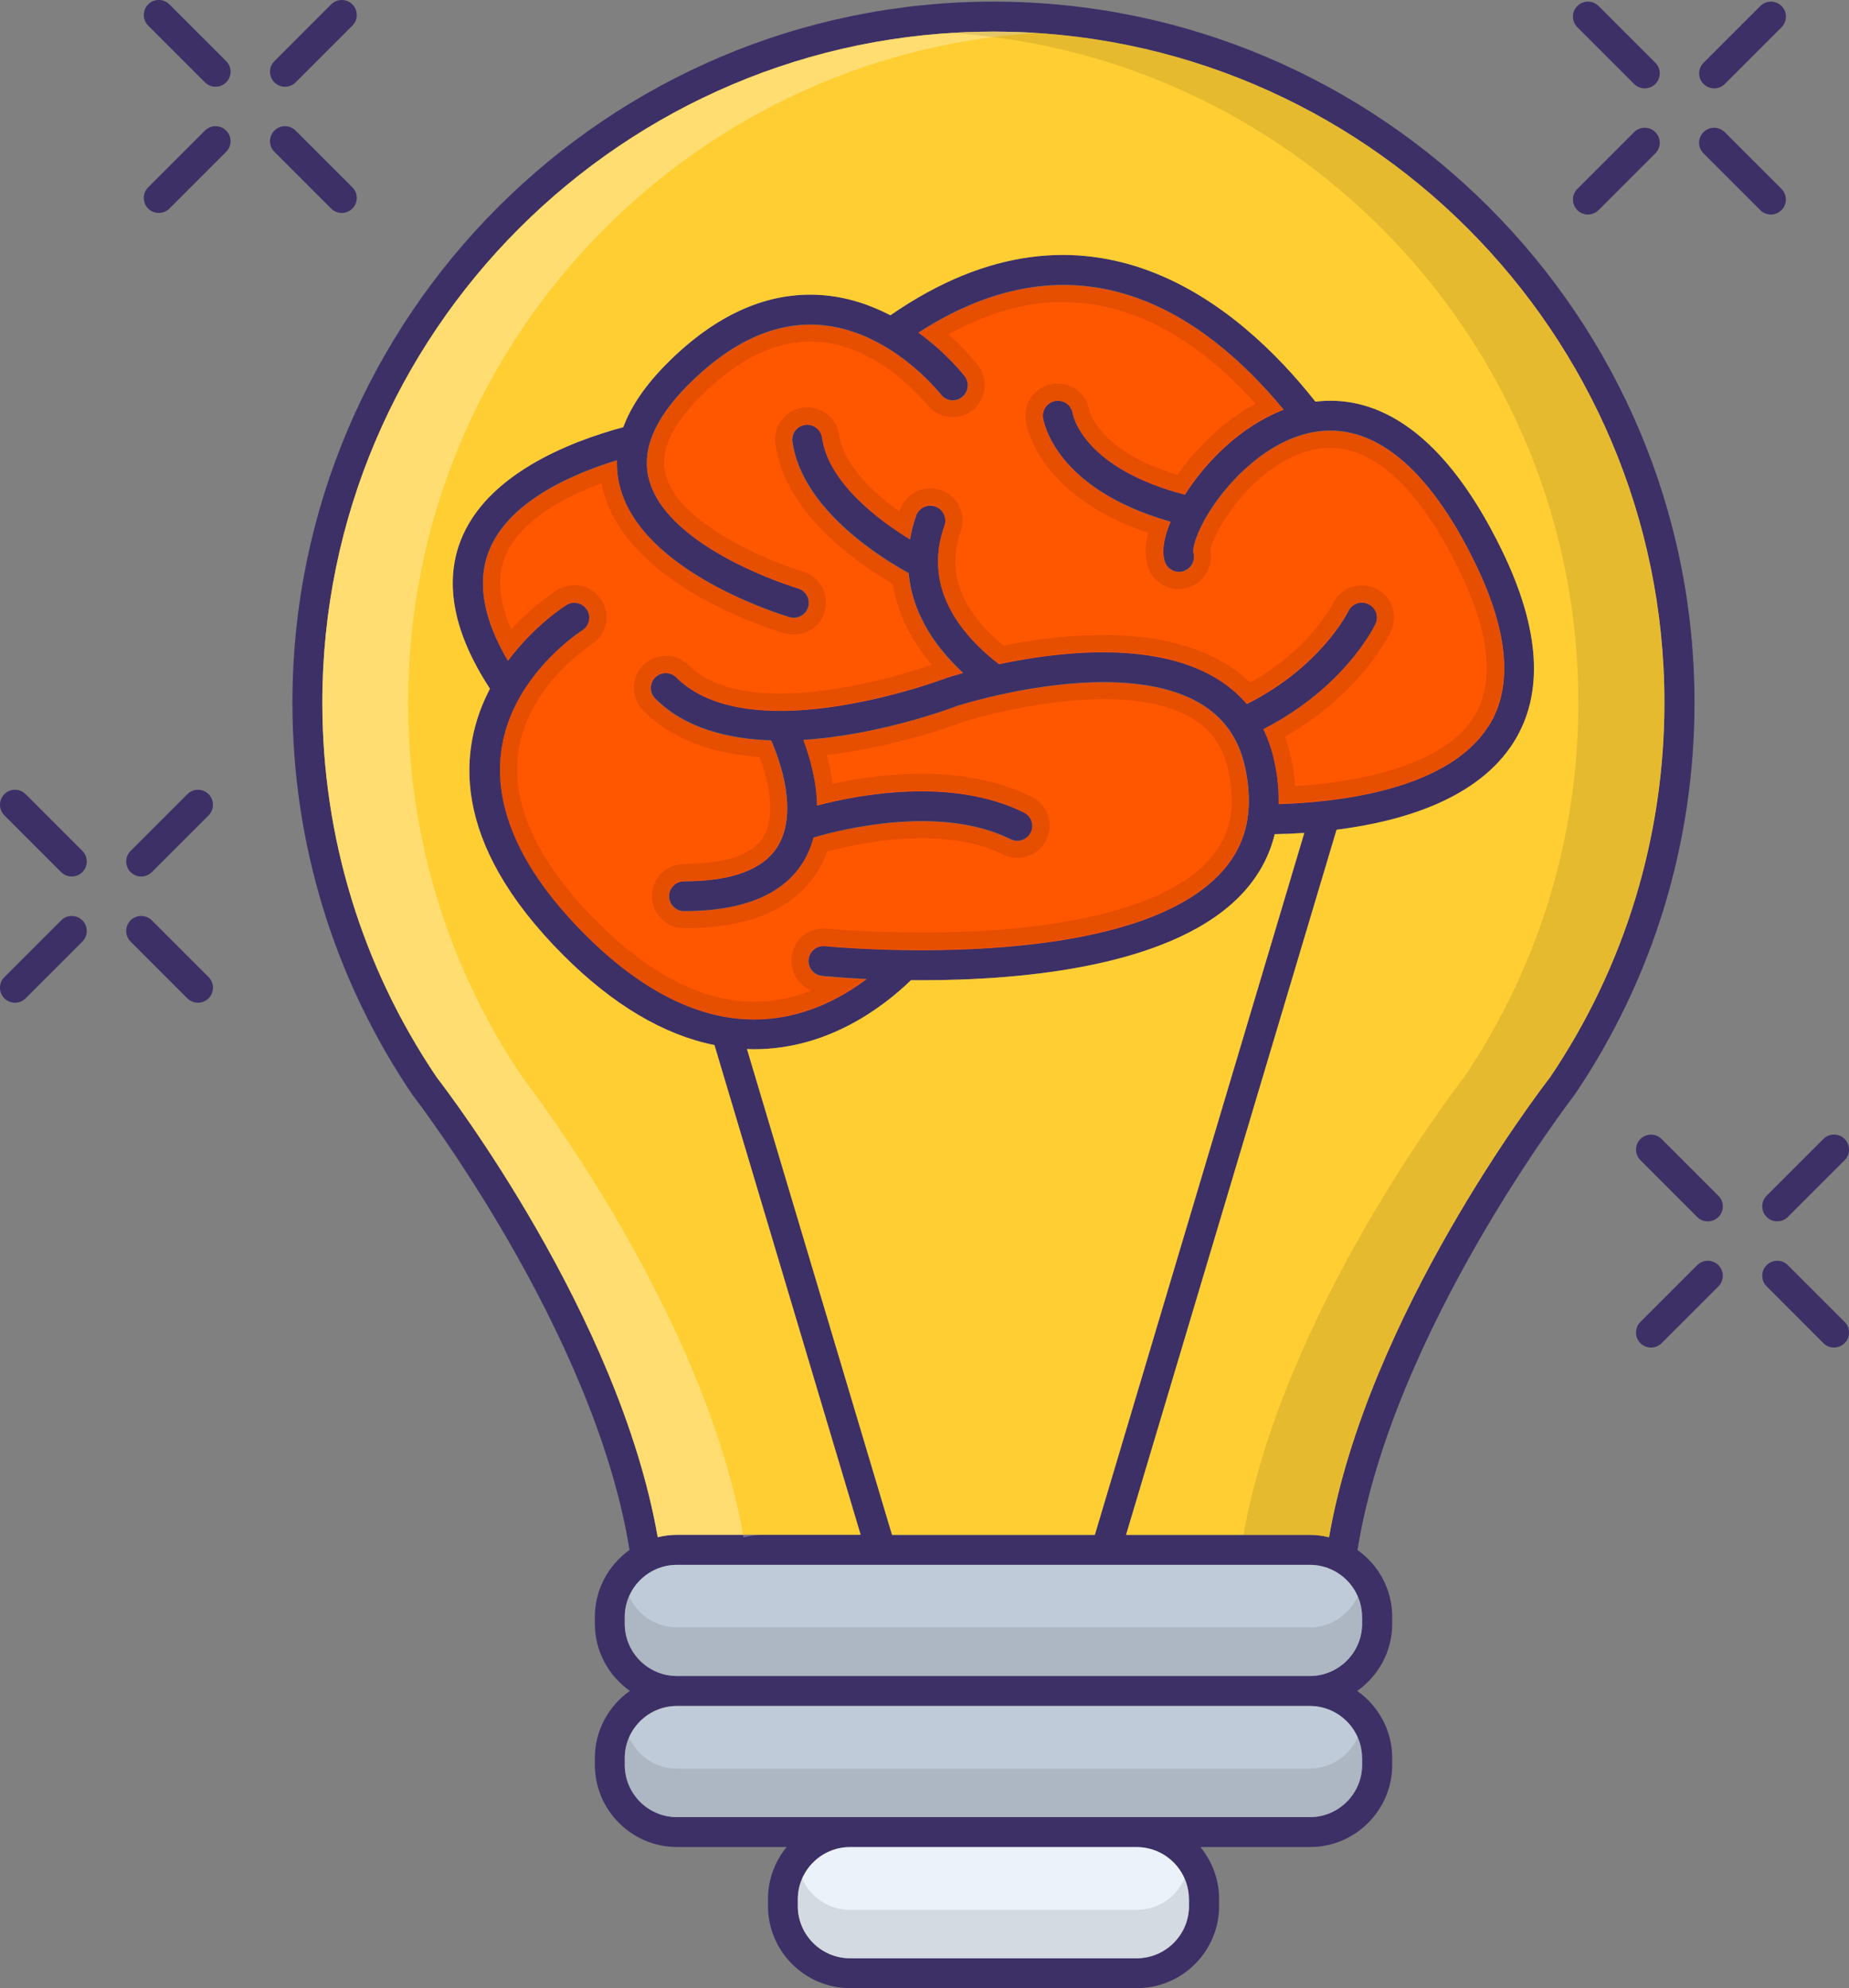 <svg xmlns="http://www.w3.org/2000/svg" id="Layer_2" viewBox="0 0 249.19 267.96"><rect x="0" y="0" width="249.19" height="267.96" fill="#808080" stroke="none"/><defs><style>.cls-1{fill:#ebf2fa;}.cls-2{fill:#ff5600;}.cls-3{fill:#ffce33;}.cls-4{fill:#bfcbd8;}.cls-5{fill:#3d3067;}.cls-6{fill:#fff;opacity:.3;}.cls-6,.cls-7{isolation:isolate;}.cls-7{opacity:.1;}</style></defs><g id="Calque_1"><g><path class="cls-5" d="M133.88,.22C81.79,.22,39.41,42.6,39.41,94.69c0,18.94,5.59,37.21,16.15,52.83,.02,.04,.05,.08,.08,.11,.25,.32,24.49,31.79,29.2,61.27-2.82,2.01-4.67,5.3-4.67,9.03v.9c0,3.74,1.87,7.05,4.72,9.06-2.85,2-4.72,5.31-4.72,9.05v.91c0,6.11,4.97,11.08,11.08,11.08h14.77c-1.58,1.91-2.52,4.37-2.52,7.04v.9c0,6.11,4.97,11.08,11.08,11.08h38.64c6.11,0,11.08-4.97,11.08-11.08v-.9c0-2.67-.95-5.12-2.52-7.04h14.77c6.11,0,11.08-4.97,11.08-11.07v-.91c0-3.74-1.87-7.05-4.72-9.06,2.85-2,4.72-5.31,4.72-9.05v-.91c0-3.73-1.85-7.02-4.68-9.03,4.71-29.46,28.96-60.96,29.2-61.27,.03-.03,.05-.07,.08-.11,10.56-15.62,16.14-33.89,16.14-52.83C228.36,42.6,185.98,.22,133.88,.22Zm26.36,256.66c0,3.88-3.16,7.04-7.04,7.04h-38.64c-3.88,0-7.04-3.15-7.04-7.04v-.9c0-3.87,3.14-7.02,7-7.04h38.71c3.86,.02,7,3.17,7,7.04v.9Zm23.33-19.93v.91c0,3.88-3.16,7.04-7.04,7.04H91.24c-3.88,0-7.04-3.15-7.04-7.04v-.91c0-3.88,3.15-7.03,7.04-7.03h85.28c3.88,0,7.04,3.15,7.04,7.02Zm0-19.02v.91c0,3.88-3.16,7.04-7.04,7.04H91.24c-3.88,0-7.04-3.15-7.04-7.04v-.9c0-3.88,3.15-7.04,7.04-7.04h85.28c3.88,0,7.04,3.15,7.04,7.03ZM79.09,82.15c-.6-.95-1.84-1.24-2.78-.64-.2,.12-4.31,2.73-7.87,7.51-3.29-5.57-4.17-10.48-2.62-14.6,2.52-6.7,10.97-10.46,17.31-12.4-.03,1.17,.09,2.33,.38,3.48,2.99,11.7,22.09,17.42,22.9,17.66,.19,.05,.38,.08,.57,.08,.87,0,1.68-.57,1.93-1.46,.32-1.07-.3-2.19-1.37-2.51-.17-.05-17.7-5.3-20.11-14.78-.99-3.88,.81-8.15,5.37-12.7,5.71-5.71,11.6-8.4,17.52-8.02,9.62,.63,16.36,9.24,16.47,9.37,.68,.89,1.94,1.06,2.83,.38,.89-.68,1.06-1.95,.38-2.84-.17-.22-2.41-3.11-6.22-5.87,21.53-13.91,38.32-2.78,49.2,10.38-5.81,2.21-10.52,7.06-13.31,11.45-13.64-3.58-15.06-10.59-15.12-10.95-.17-1.09-1.18-1.85-2.28-1.69-1.11,.16-1.88,1.18-1.72,2.28,.06,.41,1.54,9.57,17.18,14.01-.74,1.77-1.25,3.75-.79,5.31,.32,1.07,1.44,1.68,2.51,1.37,1.07-.32,1.68-1.44,1.37-2.51-.12-.46,.27-2.52,2.21-5.59,2.76-4.36,7.83-9.44,13.79-10.61,8.02-1.57,15.62,4.54,21.99,17.65,4.49,9.25,5.11,16.62,1.82,21.88-5.4,8.64-20.23,10.3-28.3,10.55,.05-1.84-.14-3.77-.58-5.79-.33-1.55-.83-2.99-1.47-4.3,11-5.66,14.94-13.83,15.11-14.19,.47-1.01,.04-2.21-.97-2.68-1.01-.48-2.21-.05-2.69,.96-.04,.08-3.68,7.49-13.68,12.51-1.24-1.45-2.73-2.68-4.49-3.69-8.48-4.86-21.13-3.34-28.91-1.68-3.85-2.96-8.11-7.58-8.22-13.57-.04-1.64,.25-3.36,.87-5.1,.37-1.05-.18-2.21-1.24-2.58-1.05-.36-2.21,.18-2.58,1.24-.38,1.06-.65,2.13-.83,3.18-3.95-2.41-10.99-7.53-11.85-13.7-.16-1.1-1.18-1.88-2.28-1.72-1.1,.16-1.88,1.17-1.72,2.28,1.28,9.17,12.15,15.79,15.66,17.71,.44,4.82,2.95,9.39,7.34,13.45-1.15,.32-1.88,.55-2.03,.6-.03,.01-.07,.02-.1,.03-.17,.07-11.53,4.38-22.16,4.47-.16-.02-.33-.02-.5,0-5.37-.02-10.5-1.16-13.84-4.5-.79-.79-2.07-.79-2.86,0-.79,.79-.79,2.07,0,2.86,3.97,3.97,9.71,5.45,15.63,5.64,1.15,2.64,3.69,9.62,.9,14.23-1.92,3.15-6.17,4.74-12.64,4.74-1.12,0-2.02,.91-2.02,2.02s.9,2.02,2.02,2.02c7.99,0,13.41-2.25,16.1-6.7,.62-1.02,1.06-2.11,1.35-3.22,3.82-1.12,17.13-4.46,26.56,.23,.29,.14,.59,.21,.9,.21,.75,0,1.46-.41,1.81-1.12,.5-1,.09-2.22-.91-2.71-9.72-4.82-22.3-2.41-27.88-.94-.06-3.38-1.01-6.62-1.84-8.83,10.15-.64,19.74-4.2,20.79-4.6,1.1-.35,21.57-6.69,32.49-.42,3.34,1.92,5.38,4.78,6.24,8.74,.51,2.35,.63,4.51,.38,6.49-.04,.16-.07,.33-.07,.51h0c-.43,2.63-1.56,4.94-3.39,6.99-12.59,14.08-53.12,10.11-53.53,10.07-1.11-.11-2.1,.69-2.22,1.81-.11,1.11,.69,2.1,1.81,2.22,.38,.03,2.61,.25,6,.42-3.63,2.72-8.79,5.41-15.04,5.43h-.09c-7.53,0-15.21-3.86-22.82-11.47-11.32-11.33-14.31-22.45-8.66-32.16,3.28-5.6,8.25-8.77,8.31-8.8,.94-.59,1.23-1.84,.64-2.78Zm22.53,59.25h.1c9.81-.03,17.19-5.57,21.05-9.3,.47,0,.96,0,1.46,0,13.79,0,34.4-1.85,43.48-11.99,2.03-2.28,3.4-4.85,4.08-7.69,1.25-.02,2.59-.08,3.99-.17l-28.23,94.61h-27.33l-19.55-65.48c.32,.01,.63,.03,.95,.03Zm107.27,3.81c-1.5,1.94-24.58,32.16-29.78,61.97-.83-.2-1.7-.32-2.59-.32h-24.76l28.37-95.03c8.98-1.14,19.12-4.19,23.91-11.86,4.07-6.52,3.53-15.2-1.62-25.79-8.64-17.78-18.22-20.89-25.14-20.05-10.17-12.89-30.45-30.22-57.28-11.64-2.7-1.4-5.86-2.5-9.4-2.73-7.15-.47-14.1,2.61-20.68,9.19-2.9,2.9-4.87,5.78-5.92,8.62-7.19,1.94-18.57,6.37-21.98,15.44-2.17,5.78-.81,12.44,4.01,19.81-4.21,8.06-5.49,20.53,9.9,35.93,6.67,6.67,13.5,10.72,20.36,12.1l19.7,66h-24.76c-.9,0-1.76,.12-2.59,.32-5.2-29.8-28.28-60.03-29.78-61.97-10.09-14.94-15.42-32.41-15.42-50.52C43.45,44.83,84.02,4.26,133.88,4.26s90.43,40.57,90.43,90.43c0,18.11-5.33,35.58-15.42,50.52Z"></path><path class="cls-2" d="M200.61,97.83c-5.4,8.64-20.23,10.3-28.3,10.55,.05-1.84-.14-3.77-.58-5.79-.33-1.55-.83-2.99-1.47-4.3,11-5.66,14.94-13.83,15.11-14.19,.47-1.01,.04-2.21-.97-2.68-1.01-.48-2.21-.05-2.69,.96-.04,.08-3.68,7.49-13.68,12.51-1.24-1.45-2.73-2.68-4.49-3.69-8.48-4.86-21.13-3.34-28.91-1.68-3.85-2.96-8.11-7.58-8.22-13.57-.04-1.64,.25-3.36,.87-5.1,.37-1.05-.18-2.21-1.24-2.58-1.05-.36-2.21,.18-2.58,1.24-.38,1.06-.65,2.13-.83,3.18-3.95-2.41-10.99-7.53-11.85-13.7-.16-1.1-1.18-1.88-2.28-1.72-1.1,.16-1.88,1.17-1.72,2.28,1.28,9.17,12.15,15.79,15.66,17.71,.44,4.82,2.95,9.39,7.34,13.45-1.15,.32-1.88,.55-2.03,.6-.03,.01-.07,.02-.1,.03-.17,.07-11.53,4.38-22.16,4.47-.16-.02-.33-.02-.5,0-5.37-.02-10.5-1.16-13.84-4.5-.79-.79-2.07-.79-2.86,0-.79,.79-.79,2.07,0,2.86,3.97,3.97,9.71,5.45,15.63,5.64,1.15,2.64,3.69,9.62,.9,14.23-1.92,3.15-6.17,4.74-12.64,4.74-1.12,0-2.02,.91-2.02,2.02s.9,2.02,2.02,2.02c7.99,0,13.41-2.25,16.1-6.7,.62-1.02,1.06-2.11,1.35-3.22,3.82-1.12,17.13-4.46,26.56,.23,.29,.14,.59,.21,.9,.21,.75,0,1.46-.41,1.81-1.12,.5-1,.09-2.22-.91-2.71-9.72-4.82-22.3-2.41-27.88-.94-.06-3.38-1.01-6.62-1.84-8.83,10.15-.64,19.74-4.2,20.79-4.6,1.1-.35,21.57-6.69,32.49-.42,3.34,1.92,5.38,4.78,6.24,8.74,.51,2.35,.63,4.51,.38,6.49-.04,.16-.07,.33-.07,.51h0c-.43,2.63-1.56,4.94-3.39,6.99-12.59,14.08-53.12,10.11-53.53,10.07-1.11-.11-2.1,.69-2.22,1.81-.11,1.11,.69,2.1,1.81,2.22,.38,.03,2.61,.25,6,.42-3.63,2.72-8.79,5.41-15.04,5.43h-.09c-7.53,0-15.21-3.86-22.82-11.47-11.32-11.33-14.31-22.45-8.66-32.16,3.28-5.6,8.25-8.77,8.31-8.8,.94-.59,1.23-1.84,.64-2.78-.6-.95-1.84-1.24-2.78-.64-.2,.12-4.31,2.73-7.87,7.51-3.29-5.57-4.17-10.48-2.62-14.6,2.52-6.7,10.97-10.46,17.31-12.4-.03,1.17,.09,2.33,.38,3.48,2.99,11.7,22.09,17.42,22.9,17.66,.19,.05,.38,.08,.57,.08,.87,0,1.68-.57,1.93-1.46,.32-1.07-.3-2.19-1.37-2.51-.17-.05-17.7-5.3-20.11-14.78-.99-3.88,.81-8.15,5.37-12.7,5.71-5.71,11.6-8.4,17.52-8.02,9.62,.63,16.36,9.24,16.47,9.37,.68,.89,1.94,1.06,2.83,.38,.89-.68,1.06-1.95,.38-2.84-.17-.22-2.41-3.11-6.22-5.87,21.53-13.91,38.32-2.78,49.2,10.38-5.81,2.21-10.52,7.06-13.31,11.45-13.64-3.58-15.06-10.59-15.12-10.95-.17-1.09-1.18-1.85-2.28-1.69-1.11,.16-1.88,1.18-1.72,2.28,.06,.41,1.54,9.57,17.18,14.01-.74,1.77-1.25,3.75-.79,5.31,.32,1.07,1.44,1.68,2.51,1.37,1.07-.32,1.68-1.44,1.37-2.51-.12-.46,.27-2.52,2.21-5.59,2.76-4.36,7.83-9.44,13.79-10.61,8.02-1.57,15.62,4.54,21.99,17.65,4.49,9.25,5.11,16.62,1.82,21.88Z"></path><path class="cls-7" d="M143.32,40.73c9.01,0,17.71,4.6,25.89,13.68-5.08,2.75-8.62,6.9-10.54,9.59-10.51-3.21-11.83-8.5-11.87-8.67-.34-2.11-2.13-3.63-4.27-3.63-.2,0-.41,.01-.61,.04-1.15,.16-2.16,.76-2.86,1.68-.7,.92-.99,2.06-.83,3.21,.15,1.07,1.86,10.2,16.52,15.19-.43,1.69-.44,3.17-.06,4.47,.54,1.83,2.25,3.1,4.16,3.1,.41,0,.82-.06,1.23-.18,2.16-.64,3.46-2.85,3.02-5.02,.09-.51,.53-1.96,1.86-4.06,2.5-3.95,7.04-8.55,12.28-9.58,.67-.13,1.35-.2,2.01-.2,6.15,0,12.19,5.74,17.46,16.59,4.12,8.49,4.78,15.1,1.94,19.65-4.45,7.11-16.99,8.92-24.1,9.36-.1-1.26-.29-2.56-.57-3.87-.21-.96-.47-1.89-.79-2.78,10.02-5.79,13.84-13.34,14.27-14.24,.49-1.04,.55-2.22,.16-3.31-.39-1.09-1.19-1.96-2.22-2.44-.59-.28-1.21-.42-1.86-.42-1.65,0-3.17,.95-3.89,2.44-.18,.36-3.28,6.23-11.15,10.67-1.13-1.08-2.4-2.02-3.8-2.83-4.16-2.38-9.56-3.59-16.05-3.59-4.14,0-8.65,.48-13.41,1.43-3.09-2.56-6.42-6.4-6.5-11.15-.03-1.35,.21-2.79,.74-4.28,.38-1.09,.32-2.27-.18-3.31-.5-1.04-1.38-1.83-2.48-2.22-.46-.16-.94-.24-1.42-.24-1.84,0-3.49,1.17-4.09,2.9-.03,.08-.05,.15-.08,.23-3.3-2.37-7.56-6.17-8.14-10.31-.3-2.12-2.14-3.73-4.29-3.73h0c-.2,0-.41,.01-.61,.04-2.36,.33-4.02,2.53-3.69,4.89,1.3,9.3,10.79,15.94,15.81,18.84,.61,3.83,2.4,7.54,5.26,10.93-3.18,1.08-11.86,3.77-19.98,3.87-.11,0-.22-.01-.33-.01s-.23,0-.34,.01c-5.53-.03-9.61-1.32-12.11-3.82-.82-.82-1.91-1.27-3.06-1.27s-2.24,.45-3.06,1.27c-.82,.82-1.27,1.91-1.27,3.06s.45,2.24,1.27,3.06c3.68,3.68,8.95,5.78,15.67,6.24,1,2.68,2.41,7.67,.51,10.8-1.83,3-6.81,3.63-10.67,3.63-2.39,0-4.33,1.94-4.33,4.33s1.94,4.33,4.33,4.33c8.85,0,14.94-2.63,18.08-7.81,.48-.79,.88-1.64,1.21-2.54,2.67-.71,7.57-1.78,12.78-1.78,4.33,0,8,.74,10.92,2.18,.6,.3,1.27,.46,1.93,.46,1.66,0,3.15-.92,3.89-2.41,1.06-2.15,.18-4.75-1.96-5.81-4.15-2.06-9.14-3.1-14.85-3.1-4.5,0-8.71,.64-11.98,1.36-.19-1.4-.49-2.72-.83-3.91,9.2-1.04,17.2-3.99,18.45-4.47,.92-.29,10.05-3.05,18.93-3.05,4.9,0,8.82,.82,11.65,2.45,2.78,1.59,4.41,3.89,5.13,7.22,.44,2.02,.56,3.91,.36,5.59-.05,.23-.08,.46-.09,.68-.38,2.13-1.3,3.99-2.81,5.68-5.68,6.35-19.45,9.84-38.79,9.84-7.29,0-12.58-.51-12.8-.53-.14-.01-.29-.02-.43-.02-2.23,0-4.08,1.67-4.31,3.9-.19,1.95,.95,3.75,2.7,4.45-2.51,1.01-5.06,1.52-7.64,1.53h-.09c-6.89,0-14.02-3.63-21.19-10.79-5.34-5.35-8.74-10.61-10.1-15.65-1.3-4.82-.69-9.43,1.8-13.7,2.89-4.94,7.31-7.86,7.56-8.02,2-1.27,2.61-3.93,1.35-5.96-.8-1.27-2.17-2.03-3.67-2.03-.81,0-1.61,.23-2.3,.66h0c-.36,.23-3.16,2.02-6.2,5.32-1.62-3.68-1.93-6.91-.91-9.63,1.9-5.04,8.19-8.27,13.08-10.08,.06,.31,.12,.62,.2,.92,3.26,12.75,22.32,18.67,24.49,19.3h.04c.4,.12,.79,.17,1.18,.17,1.92,0,3.63-1.29,4.15-3.11,.68-2.29-.63-4.7-2.92-5.38-4.57-1.37-16.82-6.41-18.54-13.14-.78-3.03,.83-6.56,4.76-10.49,4.89-4.89,9.87-7.38,14.78-7.38,.32,0,.64,.01,.95,.03,8.4,.55,14.58,8.22,14.79,8.48,.82,1.07,2.07,1.69,3.43,1.69,.95,0,1.86-.31,2.62-.88,1.9-1.44,2.27-4.17,.82-6.08-.2-.26-1.6-2.06-4.02-4.19,5.27-2.91,10.47-4.38,15.52-4.38m0-2.31c-5.98,0-12.52,1.87-19.55,6.42,3.81,2.76,6.05,5.65,6.22,5.87,.68,.89,.51,2.16-.38,2.84-.37,.28-.8,.41-1.23,.41-.61,0-1.21-.27-1.6-.8-.1-.13-6.85-8.74-16.47-9.37-.37-.02-.73-.04-1.1-.04-5.55,0-11.07,2.7-16.42,8.05-4.55,4.55-6.36,8.83-5.37,12.7,2.41,9.48,19.94,14.73,20.11,14.78,1.07,.32,1.69,1.44,1.37,2.51-.25,.88-1.06,1.46-1.93,1.46-.19,0-.38-.03-.57-.08-.81-.24-19.9-5.96-22.9-17.66-.29-1.15-.41-2.31-.38-3.48-6.34,1.94-14.79,5.7-17.31,12.4-1.55,4.12-.66,9.02,2.62,14.6,3.56-4.79,7.67-7.39,7.87-7.51,.33-.21,.7-.31,1.07-.31,.67,0,1.33,.34,1.71,.95,.59,.95,.3,2.2-.64,2.78-.05,.03-5.03,3.2-8.31,8.8-5.65,9.71-2.66,20.83,8.66,32.16,7.61,7.61,15.29,11.47,22.82,11.47h.09c6.25-.02,11.4-2.71,15.04-5.43-3.39-.16-5.62-.38-6-.42-1.11-.12-1.92-1.11-1.81-2.22,.11-1.05,.99-1.82,2.02-1.82,.07,0,.13,0,.2,0,.15,.01,5.57,.55,13.03,.55,13.1,0,32.48-1.64,40.51-10.61,1.83-2.05,2.96-4.37,3.39-6.99h0c0-.18,.03-.35,.07-.51,.25-1.98,.13-4.14-.38-6.49-.86-3.96-2.9-6.82-6.24-8.74-3.58-2.06-8.19-2.76-12.8-2.76-9.46,0-18.95,2.94-19.69,3.18-1.05,.4-10.63,3.97-20.79,4.6,.83,2.21,1.78,5.45,1.84,8.83,3.1-.82,8.34-1.92,14.06-1.92,4.59,0,9.49,.71,13.82,2.86,1.01,.5,1.41,1.71,.91,2.71-.35,.71-1.07,1.12-1.81,1.12-.3,0-.61-.07-.9-.21-3.66-1.82-7.9-2.43-11.95-2.43-6.38,0-12.28,1.52-14.61,2.2-.29,1.11-.72,2.2-1.35,3.22-2.7,4.45-8.12,6.7-16.1,6.7-1.12,0-2.02-.91-2.02-2.02s.9-2.02,2.02-2.02c6.48,0,10.73-1.59,12.64-4.74,2.8-4.61,.25-11.59-.9-14.23-5.92-.19-11.66-1.67-15.63-5.64-.79-.79-.79-2.07,0-2.86,.4-.4,.91-.59,1.43-.59s1.03,.2,1.43,.59c3.34,3.34,8.47,4.48,13.84,4.5,.08,0,.17-.01,.25-.01s.17,0,.25,.01c10.63-.09,21.99-4.4,22.16-4.47,.03-.01,.06-.02,.1-.03,.15-.05,.88-.28,2.03-.6-4.39-4.05-6.9-8.63-7.34-13.45-3.52-1.92-14.39-8.54-15.66-17.71-.16-1.11,.62-2.13,1.72-2.28,.1-.01,.19-.02,.28-.02,.99,0,1.86,.73,2,1.74,.86,6.17,7.9,11.29,11.85,13.7,.18-1.05,.46-2.11,.83-3.18,.29-.84,1.08-1.35,1.91-1.35,.22,0,.45,.04,.66,.11,1.06,.37,1.61,1.52,1.24,2.58-.61,1.74-.91,3.46-.87,5.1,.11,5.99,4.37,10.61,8.22,13.57,3.84-.82,8.88-1.61,14.01-1.61,5.25,0,10.61,.83,14.9,3.29,1.76,1.01,3.25,2.24,4.49,3.69,10-5.02,13.64-12.44,13.68-12.51,.35-.73,1.07-1.15,1.83-1.15,.29,0,.58,.06,.86,.2,1.01,.47,1.44,1.67,.97,2.68-.17,.36-4.11,8.53-15.11,14.19,.64,1.32,1.13,2.76,1.47,4.3,.44,2.02,.63,3.95,.58,5.79,8.07-.24,22.9-1.91,28.3-10.55,3.29-5.26,2.67-12.63-1.82-21.88-5.72-11.77-12.43-17.89-19.54-17.89-.81,0-1.63,.08-2.45,.24-5.96,1.17-11.03,6.25-13.79,10.61-1.94,3.07-2.33,5.12-2.21,5.59,.31,1.07-.3,2.2-1.37,2.51-.19,.05-.38,.08-.57,.08-.88,0-1.68-.57-1.94-1.45-.46-1.57,.05-3.54,.79-5.31-15.64-4.45-17.12-13.6-17.18-14.01-.16-1.1,.61-2.13,1.72-2.28,.1-.01,.19-.02,.29-.02,.98,0,1.84,.72,1.99,1.71,.06,.36,1.48,7.37,15.12,10.95,2.79-4.39,7.5-9.24,13.31-11.45-7.32-8.86-17.32-16.8-29.64-16.8h0Z"></path><path class="cls-1" d="M160.24,255.98v.9c0,3.88-3.16,7.04-7.04,7.04h-38.64c-3.88,0-7.04-3.15-7.04-7.04v-.9c0-3.87,3.14-7.02,7-7.04h38.71c3.86,.02,7,3.17,7,7.04Z"></path><path class="cls-7" d="M160.24,255.98v.9c0,3.88-3.16,7.04-7.04,7.04h-38.64c-3.88,0-7.04-3.15-7.04-7.04v-.9c0-1,.21-1.95,.58-2.81,1.09,2.49,3.57,4.23,6.45,4.23h38.64c2.88,0,5.37-1.74,6.45-4.23,.38,.86,.58,1.81,.58,2.81Z"></path><path class="cls-4" d="M183.57,236.95v.91c0,3.88-3.16,7.04-7.04,7.04H91.24c-3.88,0-7.04-3.15-7.04-7.04v-.91c0-3.88,3.15-7.03,7.04-7.03h85.28c3.88,0,7.04,3.15,7.04,7.02Z"></path><path class="cls-4" d="M183.57,217.93v.91c0,3.88-3.16,7.04-7.04,7.04H91.24c-3.88,0-7.04-3.15-7.04-7.04v-.9c0-3.88,3.15-7.04,7.04-7.04h85.28c3.88,0,7.04,3.15,7.04,7.03Z"></path><path class="cls-7" d="M183.57,217.93v.91c0,3.88-3.16,7.04-7.04,7.04H91.24c-3.88,0-7.04-3.15-7.04-7.04v-.9c0-1,.21-1.95,.59-2.82,1.09,2.48,3.57,4.21,6.45,4.21h85.28c2.88,0,5.36-1.74,6.45-4.22,.38,.86,.6,1.82,.6,2.82Z"></path><path class="cls-7" d="M183.57,236.96v.91c0,3.88-3.16,7.04-7.04,7.04H91.24c-3.88,0-7.04-3.15-7.04-7.04v-.9c0-1,.21-1.95,.59-2.82,1.09,2.48,3.57,4.21,6.45,4.21h85.28c2.88,0,5.36-1.74,6.45-4.22,.38,.86,.6,1.82,.6,2.82Z"></path><path class="cls-3" d="M224.31,94.69c0,18.11-5.33,35.58-15.42,50.52-1.5,1.94-24.58,32.16-29.78,61.97-.83-.2-1.7-.32-2.59-.32h-24.76l28.37-95.03c8.98-1.14,19.12-4.19,23.91-11.86,4.07-6.52,3.53-15.2-1.62-25.79-8.64-17.78-18.22-20.89-25.14-20.05-10.17-12.89-30.45-30.22-57.28-11.64-2.7-1.4-5.86-2.5-9.4-2.73-7.15-.47-14.1,2.61-20.68,9.19-2.9,2.9-4.87,5.78-5.92,8.62-7.19,1.94-18.57,6.37-21.98,15.44-2.17,5.78-.81,12.44,4.01,19.81-4.21,8.06-5.49,20.53,9.9,35.93,6.67,6.67,13.5,10.72,20.36,12.1l19.7,66h-24.76c-.9,0-1.76,.12-2.59,.32-5.2-29.8-28.28-60.03-29.78-61.97-10.09-14.94-15.42-32.41-15.42-50.52C43.45,44.83,84.02,4.26,133.88,4.26s90.43,40.57,90.43,90.43Z"></path><path class="cls-6" d="M133.88,4.26c1.93,0,3.85,.06,5.75,.18C92.46,7.45,55,46.78,55,94.69c0,18.11,5.33,35.58,15.42,50.52,1.5,1.94,24.42,31.95,29.72,61.65h-8.9c-.9,0-1.76,.12-2.59,.32-5.2-29.8-28.28-60.03-29.78-61.97-10.09-14.94-15.42-32.41-15.42-50.52C43.45,44.83,84.02,4.26,133.88,4.26Z"></path><path class="cls-6" d="M100.14,206.86h2.65c-.9,0-1.76,.12-2.59,.32-.02-.1-.03-.21-.06-.32Z"></path><path class="cls-7" d="M224.27,94.69c0,18.11-5.33,35.58-15.42,50.52-1.5,1.94-24.58,32.16-29.78,61.97-.83-.2-1.7-.32-2.59-.32h-8.9c5.3-29.7,28.23-59.72,29.72-61.65,10.09-14.94,15.42-32.41,15.42-50.52,0-47.92-37.46-87.25-84.63-90.25,1.9-.12,3.82-.18,5.75-.18,49.87,0,90.43,40.57,90.43,90.43Z"></path><path class="cls-3" d="M175.78,112.25l-28.23,94.61h-27.33l-19.55-65.48c.32,.01,.63,.03,.95,.03h.1c9.81-.03,17.19-5.57,21.05-9.3,.47,0,.96,0,1.46,0,13.79,0,34.4-1.85,43.48-11.99,2.03-2.28,3.4-4.85,4.08-7.69,1.25-.02,2.59-.08,3.99-.17Z"></path><path class="cls-5" d="M46.06,28.7c.52,0,1.04-.2,1.43-.59,.79-.79,.79-2.07,0-2.86l-7.65-7.65c-.79-.79-2.07-.79-2.86,0-.79,.79-.79,2.07,0,2.86l7.65,7.65c.39,.4,.91,.59,1.43,.59Z"></path><path class="cls-5" d="M22.83,.59c-.79-.79-2.07-.79-2.86,0-.79,.79-.79,2.07,0,2.86l7.65,7.65c.4,.39,.91,.59,1.43,.59s1.04-.2,1.43-.59c.79-.79,.79-2.07,0-2.86L22.83,.59Z"></path><path class="cls-5" d="M38.41,11.69c.52,0,1.04-.2,1.43-.59l7.65-7.65c.79-.79,.79-2.07,0-2.86-.79-.79-2.07-.79-2.86,0l-7.65,7.65c-.79,.79-.79,2.07,0,2.86,.39,.39,.91,.59,1.43,.59Z"></path><path class="cls-5" d="M27.62,17.6l-7.65,7.65c-.79,.79-.79,2.07,0,2.86,.4,.4,.91,.59,1.43,.59s1.04-.2,1.43-.59l7.65-7.65c.79-.79,.79-2.07,0-2.86-.79-.79-2.07-.79-2.86,0Z"></path><path class="cls-5" d="M20.46,124.04c-.79-.79-2.07-.79-2.86,0-.79,.79-.79,2.07,0,2.86l7.65,7.65c.4,.4,.91,.59,1.43,.59s1.04-.2,1.43-.59c.79-.79,.79-2.07,0-2.86l-7.65-7.65Z"></path><path class="cls-5" d="M8.24,117.54c.4,.39,.91,.59,1.43,.59s1.04-.2,1.43-.59c.79-.79,.79-2.07,0-2.86l-7.65-7.65c-.79-.79-2.07-.79-2.86,0s-.79,2.07,0,2.86l7.65,7.65Z"></path><path class="cls-5" d="M19.03,118.13c.52,0,1.03-.2,1.43-.59l7.65-7.65c.79-.79,.79-2.07,0-2.86-.79-.79-2.07-.79-2.86,0l-7.65,7.65c-.79,.79-.79,2.07,0,2.86,.39,.39,.91,.59,1.43,.59Z"></path><path class="cls-5" d="M8.24,124.04l-7.65,7.65c-.79,.79-.79,2.07,0,2.86,.4,.4,.91,.59,1.43,.59s1.04-.2,1.43-.59l7.65-7.65c.79-.79,.79-2.07,0-2.86-.79-.79-2.07-.79-2.86,0Z"></path><path class="cls-5" d="M240.09,28.32c.79-.79,.79-2.07,0-2.86l-7.65-7.65c-.79-.79-2.07-.79-2.86,0-.79,.79-.79,2.07,0,2.86l7.65,7.65c.39,.4,.91,.59,1.43,.59s1.03-.2,1.43-.59Z"></path><path class="cls-5" d="M220.23,11.32c.39,.39,.91,.59,1.43,.59s1.03-.2,1.43-.59c.79-.79,.79-2.07,0-2.86l-7.65-7.65c-.79-.79-2.07-.79-2.86,0-.79,.79-.79,2.07,0,2.86l7.65,7.65Z"></path><path class="cls-5" d="M231.02,11.91c.52,0,1.03-.2,1.43-.59l7.65-7.65c.79-.79,.79-2.07,0-2.86-.79-.79-2.07-.79-2.86,0l-7.65,7.65c-.79,.79-.79,2.07,0,2.86,.4,.39,.91,.59,1.43,.59Z"></path><path class="cls-5" d="M214.01,28.91c.52,0,1.03-.2,1.43-.59l7.65-7.65c.79-.79,.79-2.07,0-2.86-.79-.79-2.07-.79-2.86,0l-7.65,7.65c-.79,.79-.79,2.07,0,2.86,.39,.4,.91,.59,1.43,.59Z"></path><path class="cls-5" d="M240.95,170.51c-.79-.79-2.07-.79-2.86,0-.79,.79-.79,2.07,0,2.86l7.65,7.65c.39,.4,.91,.59,1.43,.59s1.03-.2,1.43-.59c.79-.79,.79-2.07,0-2.86l-7.65-7.65Z"></path><path class="cls-5" d="M223.94,153.51c-.79-.79-2.07-.79-2.86,0-.79,.79-.79,2.07,0,2.86l7.65,7.65c.4,.4,.91,.59,1.43,.59s1.03-.2,1.43-.59c.79-.79,.79-2.07,0-2.86l-7.65-7.65Z"></path><path class="cls-5" d="M238.09,164.01c.4,.4,.91,.59,1.43,.59s1.04-.2,1.43-.59l7.65-7.65c.79-.79,.79-2.07,0-2.86-.79-.79-2.07-.79-2.86,0l-7.65,7.65c-.79,.79-.79,2.07,0,2.86Z"></path><path class="cls-5" d="M228.73,170.51l-7.65,7.65c-.79,.79-.79,2.07,0,2.86,.4,.4,.91,.59,1.43,.59s1.03-.2,1.43-.59l7.65-7.65c.79-.79,.79-2.07,0-2.86-.79-.79-2.07-.79-2.86,0Z"></path></g></g></svg>
